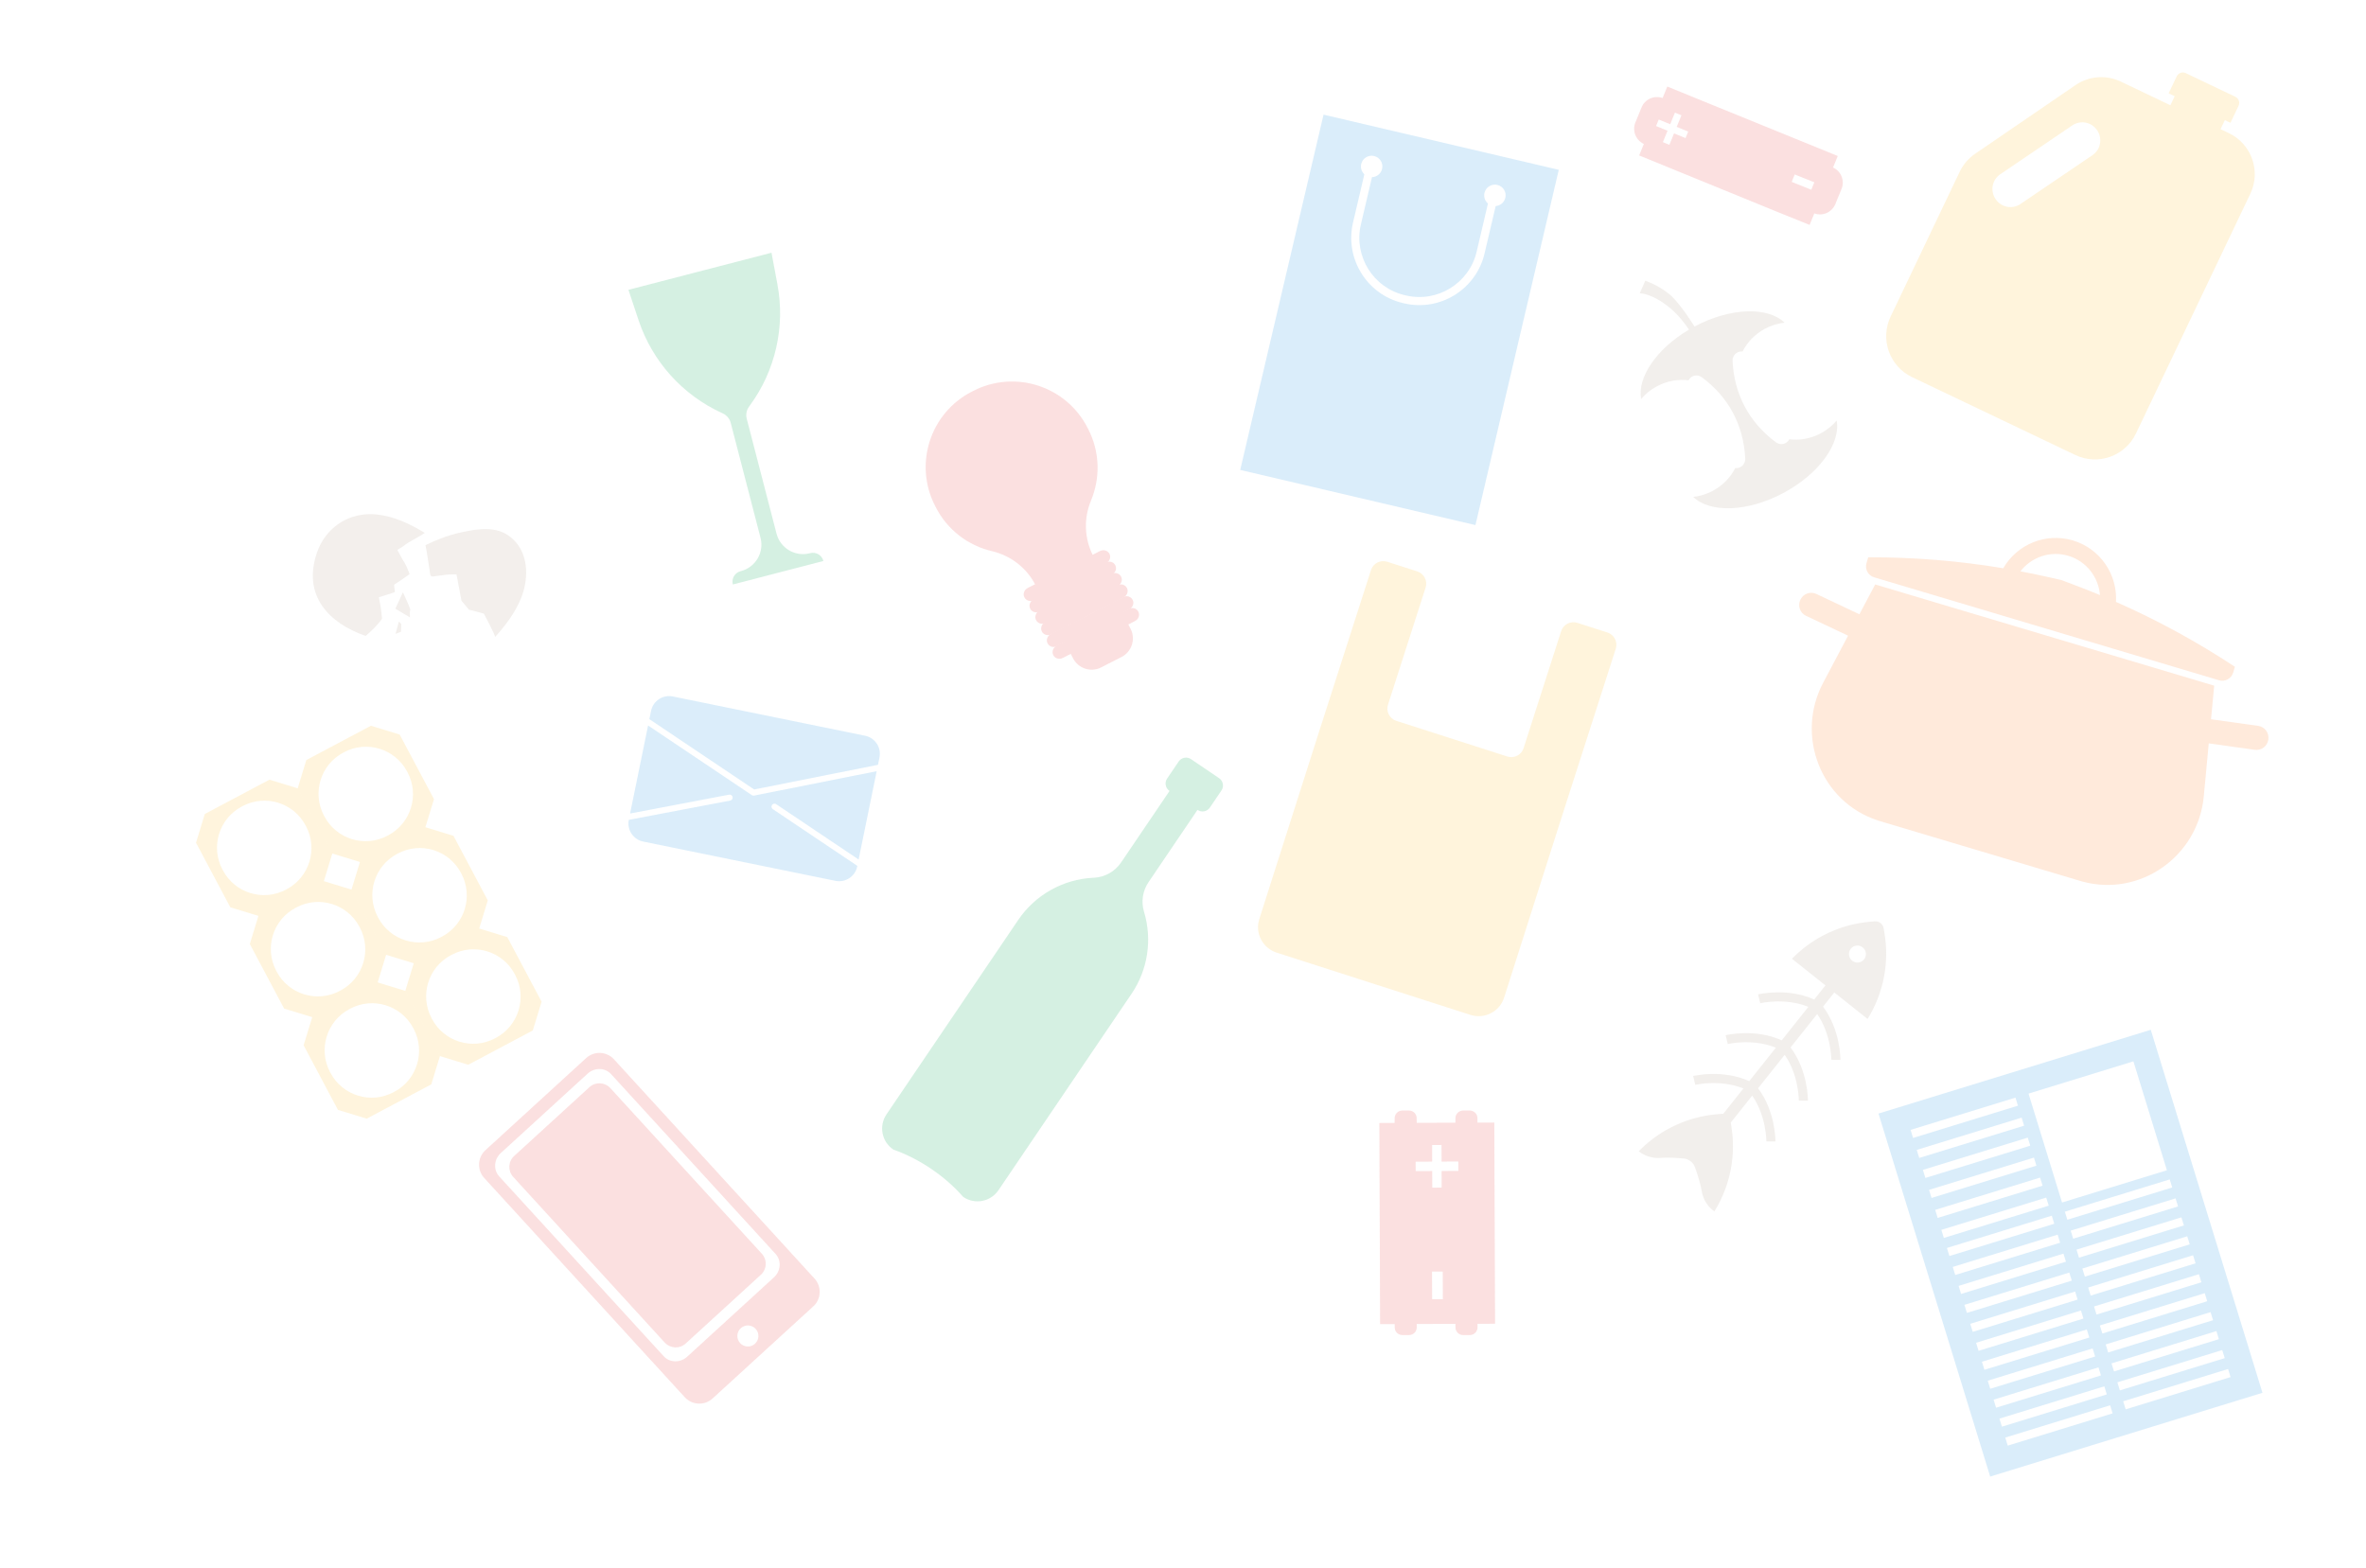 <?xml version="1.0" encoding="UTF-8"?> <svg xmlns="http://www.w3.org/2000/svg" id="Layer_1" data-name="Layer 1" viewBox="0 0 1991.424 1320.278"><defs><style> .cls-1 { fill: none; } .cls-2, .cls-3 { fill: #ea4747; } .cls-4, .cls-5, .cls-6, .cls-7, .cls-3, .cls-8, .cls-9 { opacity: .17; } .cls-4, .cls-10 { fill: #2797e2; } .cls-11, .cls-5, .cls-9 { fill: #b5a08d; } .cls-7, .cls-12 { fill: #ffc033; } .cls-13 { fill: #ff812c; } .cls-8 { fill: #07a854; } .cls-9 { fill-rule: evenodd; } </style></defs><path class="cls-7" d="M1167.638,472.889l25.207,8.098c5.732,1.841,8.898,7.945,7.071,13.633l-31.665,98.569c-1.827,5.688,1.339,11.791,7.071,13.632l43.494,13.973,6.354,2.041,43.494,13.973c5.732,1.842,11.86-1.276,13.688-6.964l31.665-98.569c1.827-5.688,7.955-8.805,13.688-6.964l25.207,8.098c5.732,1.841,8.898,7.945,7.071,13.633l-34.974,108.867-8.98,27.952-50.076,157.008c-3.785,11.781-16.479,18.24-28.353,14.425l-78.339-25.167-6.354-2.041-78.339-25.167c-11.874-3.815-18.432-16.458-14.647-28.239l50.076-157.008,8.98-27.952,34.974-108.867c1.827-5.688,7.955-8.805,13.688-6.964Z"></path><g class="cls-6"><path class="cls-2" d="M818.012,329.646l1.284-.656c35.091-17.946,78.086-4.046,96.032,31.045l.656,1.284c9.943,19.442,10.109,41.308,2.312,59.998-6.261,15.007-5.674,31.996,1.73,46.473l.14.273-48.446,24.775-.14-.273c-7.404-14.478-20.834-24.897-36.666-28.607-19.716-4.619-37.348-17.554-47.29-36.996l-.656-1.284c-17.946-35.091-4.046-78.086,31.045-96.032Z"></path><g><path class="cls-2" d="M909.143,502.366l.024-.007c.66-.194,1.038-.886.844-1.546l-37.826-128.662c-.194-.66-.886-1.038-1.546-.844l-.024.007c-.66.194-1.038.886-.844,1.546l37.826,128.662c.194.66.886,1.038,1.546.844Z"></path><path class="cls-2" d="M909.15,502.182l.019-.016c.533-.434.614-1.219.179-1.752l-84.683-103.988c-.434-.533-1.219-.614-1.752-.179l-.02.016c-.533.434-.614,1.219-.179,1.752l84.683,103.988c.434.533,1.219.614,1.752.179Z"></path></g><path class="cls-2" d="M926.867,561.796l17.08-8.735c8.661-4.429,12.092-15.042,7.663-23.703l-7.404-14.478-48.446,24.775,7.404,14.478c4.429,8.661,15.042,12.092,23.703,7.663Z"></path><path class="cls-2" d="M885.001,533.933l60.683-31.033c3.013-1.541,4.293-5.062,2.86-7.865l-.052-.102c-1.433-2.803-5.038-3.826-8.051-2.285l-60.683,31.033c-3.013,1.541-4.293,5.062-2.86,7.865l.053.103c1.433,2.803,5.038,3.826,8.051,2.285Z"></path><path class="cls-2" d="M880.099,524.348l60.683-31.033c3.013-1.541,4.293-5.062,2.86-7.865l-.052-.102c-1.433-2.803-5.038-3.826-8.051-2.285l-60.683,31.033c-3.013,1.541-4.294,5.062-2.86,7.865l.052.103c1.434,2.803,5.038,3.826,8.051,2.285Z"></path><path class="cls-2" d="M889.806,543.882l60.683-31.033c3.013-1.541,4.293-5.062,2.86-7.865l-.052-.102c-1.433-2.803-5.038-3.826-8.051-2.285l-60.683,31.033c-3.013,1.541-4.293,5.062-2.86,7.865l.052.103c1.433,2.803,5.038,3.826,8.051,2.285Z"></path><path class="cls-2" d="M894.611,553.831l60.683-31.033c3.013-1.541,4.294-5.062,2.86-7.865l-.052-.103c-1.434-2.803-5.038-3.826-8.051-2.285l-60.683,31.033c-3.013,1.541-4.293,5.062-2.86,7.865l.052.102c1.434,2.803,5.038,3.826,8.051,2.285Z"></path><path class="cls-2" d="M875.197,514.763l60.683-31.033c3.013-1.541,4.294-5.062,2.86-7.865l-.053-.103c-1.433-2.803-5.038-3.826-8.051-2.285l-60.683,31.033c-3.013,1.541-4.293,5.062-2.86,7.865l.052.102c1.433,2.803,5.038,3.826,8.051,2.285Z"></path><path class="cls-2" d="M870.296,505.178l60.683-31.033c3.013-1.541,4.293-5.062,2.86-7.865l-.053-.103c-1.433-2.803-5.038-3.826-8.051-2.285l-60.683,31.033c-3.013,1.541-4.294,5.062-2.86,7.865l.052.102c1.433,2.803,5.038,3.826,8.051,2.285Z"></path></g><path class="cls-8" d="M920.198,738.886l.565-.028c9.199-.451,17.65-5.202,22.816-12.827l40.805-60.232-.062-.042c-3.411-2.311-4.303-6.949-1.992-10.36l9.745-14.384c2.311-3.411,6.949-4.303,10.36-1.992l.062.042,7.491,5.075,8.55,5.793,7.491,5.075.062.042c3.411,2.311,4.303,6.949,1.992,10.36l-9.745,14.384c-2.311,3.411-6.949,4.303-10.36,1.992l-.062-.042-41.23,60.858c-4.925,7.269-6.329,16.364-3.825,24.78l.151.506c6.934,23.311,3.045,48.503-10.595,68.637l-112.037,165.373c-6.6,9.741-19.846,12.288-29.588,5.689l-.178-.121s-.048-.055-.074-.086c-14.859-17.158-36.979-32.143-58.4-39.573l-.132-.046-.178-.121c-9.741-6.6-12.288-19.846-5.689-29.588l110.86-163.637c14.308-21.12,37.717-34.281,63.197-35.529Z"></path><g class="cls-6"><path class="cls-12" d="M312.2,610.924l-54.365,28.878-7.409,24.198,28.878,54.365,24.198,7.409,54.365-28.878,7.409-24.198-28.878-54.365-24.198-7.409ZM326.082,703.513c-19.125,10.159-42.864,2.891-53.024-16.235l-.372-.7c-10.159-19.125-2.891-42.865,16.234-53.024l.7-.372c19.125-10.159,42.865-2.89,53.024,16.234l.372.7c10.159,19.125,2.891,42.865-16.234,53.024l-.7.372Z"></path><path class="cls-12" d="M357.489,696.184l-54.365,28.878-7.409,24.198,28.878,54.365,24.198,7.409,54.365-28.878,7.409-24.198-28.878-54.365-24.198-7.409ZM371.371,788.773c-19.125,10.159-42.865,2.891-53.024-16.234l-.372-.7c-10.159-19.125-2.891-42.865,16.235-53.024l.7-.372c19.125-10.159,42.865-2.891,53.024,16.234l.372.7c10.159,19.125,2.891,42.864-16.235,53.023l-.7.372Z"></path><path class="cls-12" d="M402.778,781.443l-54.365,28.878-7.409,24.198,28.878,54.365,24.198,7.409,54.365-28.878,7.409-24.198-28.878-54.365-24.198-7.409ZM416.66,874.033c-19.125,10.159-42.865,2.891-53.024-16.234l-.372-.7c-10.159-19.125-2.891-42.864,16.234-53.024l.7-.372c19.125-10.159,42.865-2.891,53.024,16.235l.372.7c10.159,19.125,2.891,42.865-16.234,53.024l-.7.372Z"></path><path class="cls-12" d="M226.751,656.314l-54.365,28.878-7.409,24.199,28.878,54.365,24.198,7.409,54.365-28.878,7.409-24.198-28.878-54.365-24.198-7.409ZM240.633,748.903c-19.125,10.159-42.865,2.891-53.024-16.235l-.372-.7c-10.159-19.125-2.891-42.865,16.234-53.024l.7-.372c19.125-10.159,42.865-2.891,53.024,16.235l.372.7c10.159,19.125,2.891,42.865-16.234,53.024l-.7.372Z"></path><path class="cls-12" d="M272.04,741.573l-54.365,28.878-7.409,24.198,28.878,54.365,24.198,7.409,54.365-28.878,7.409-24.198-28.878-54.365-24.198-7.409ZM285.922,834.163c-19.125,10.159-42.865,2.891-53.024-16.234l-.372-.7c-10.159-19.125-2.89-42.865,16.235-53.024l.7-.372c19.125-10.159,42.865-2.891,53.024,16.234l.372.7c10.159,19.125,2.891,42.865-16.235,53.024l-.7.372Z"></path><path class="cls-12" d="M317.329,826.833l-54.365,28.878-7.409,24.198,28.878,54.365,24.198,7.409,54.365-28.878,7.409-24.198-28.878-54.365-24.198-7.409ZM331.211,919.423c-19.125,10.159-42.865,2.891-53.024-16.235l-.372-.7c-10.159-19.125-2.891-42.865,16.234-53.024l.7-.372c19.125-10.159,42.865-2.891,53.024,16.235l.372.7c10.159,19.125,2.891,42.865-16.234,53.024l-.7.372Z"></path></g><path class="cls-7" d="M1649.444,144.593l-58.128,121.856c-9.101,19.079-1.012,41.923,18.066,51.024l137.377,65.532c19.079,9.101,41.923,1.013,51.024-18.066l96.286-201.848c9.101-19.079,1.013-41.923-18.066-51.024l-7-3.339,3.618-7.585,4.705,2.244,6.835-14.328c1.353-2.836.15-6.231-2.685-7.584l-41.758-19.92c-2.836-1.353-6.231-.15-7.584,2.685l-6.835,14.328,5.107,2.436-3.618,7.585-41.753-19.917c-12.316-5.875-26.828-4.749-38.09,2.956l-84.566,57.854c-5.568,3.809-10.03,9.022-12.934,15.11ZM1683.576,146.697l60.653-41.143c6.847-4.644,16.162-2.859,20.807,3.988l.17.25c4.644,6.847,2.859,16.162-3.988,20.807l-60.653,41.143c-6.847,4.644-16.162,2.859-20.807-3.988l-.17-.25c-4.644-6.847-2.859-16.162,3.988-20.807Z"></path><path class="cls-3" d="M1381.664,90.424l-5.185,12.691c-2.854,6.985.335,14.933,7.128,18.051l-3.955,9.681,23.476,9.591,93.429,38.17,26.56,10.719,3.955-9.681c7.033,2.531,14.875-.911,17.728-7.896l5.185-12.691c2.854-6.985-.335-14.933-7.128-18.051l3.955-9.681-23.476-9.591-96.513-39.299-23.476-9.591-3.955,9.681c-7.033-2.531-14.875.911-17.728,7.896ZM1510.584,146.854l16.502,6.61-2.552,6.247-16.503-6.61,2.552-6.247ZM1396.118,100.614l9.67,3.951,3.981-9.745,5.472,2.236-3.981,9.745,9.67,3.951-2.236,5.472-9.67-3.951-3.93,9.62-5.472-2.236,3.93-9.62-9.67-3.951,2.236-5.472Z"></path><path class="cls-3" d="M1160.973,945.292l.14,41.59.349,86.157.14,41.59,12.288-.041.009,2.731 0.0.065c.012,3.58,2.924,6.471,6.503,6.46l5.593-.019c3.579-.012,6.471-2.923,6.459-6.503l-0-.066-.009-2.731,32.595-.109.01,2.903 0.0.065c.012,3.58,2.923,6.471,6.503,6.46l5.593-.019c3.579-.012,6.471-2.923,6.459-6.503l-0-.066-.01-2.903,14.781-.05-.14-41.59-.35-86.157-.14-41.59-14.186.048-.012-3.682-0-.066c-.012-3.579-2.923-6.471-6.503-6.459l-5.593.019c-3.579.012-6.471,2.924-6.459,6.503l0.0.066.012,3.682-32.595.109-.013-3.853-0-.066c-.012-3.579-2.923-6.471-6.503-6.459l-5.593.019c-3.579.012-6.471,2.924-6.459,6.503l0.0.066.013,3.853-12.884.043ZM1213.351,977.806l14.095-.047.027,7.915-14.095.047.047,13.986-7.915.027-.047-13.986-13.914.047-.027-7.915,13.914-.047-.047-13.986,7.915-.026.047,13.986ZM1205.305,1070.384l9.035-.03.078,23.274-9.035.03-.078-23.274Z"></path><path class="cls-8" d="M608.338,347.978l-.58-.264c-33.263-15.162-58.724-43.472-70.284-78.152l-8.534-25.6,57.503-14.909,5.411-1.403,57.503-14.909,4.98,26.522c6.746,35.928-1.751,73.043-23.457,102.456l-.378.513c-2.17,2.941-2.898,6.703-1.981,10.241l25.084,96.748c3.185,12.285,15.726,19.662,28.011,16.477l.314-.081c4.866-1.261,9.833,1.66,11.095,6.526l.023.089-31.368,8.133-4.033,1.046-5.411,1.403-4.033,1.046-31.368,8.133-.023-.089c-1.262-4.866,1.66-9.833,6.526-11.094l.314-.081c12.285-3.185,19.662-15.726,16.477-28.011l-25.084-96.748c-.917-3.538-3.382-6.473-6.707-7.988Z"></path><path class="cls-3" d="M407.562,991.609l168.781,184.548c6.183,6.76,16.675,7.228,23.435,1.046l84.741-77.501c6.76-6.183,7.228-16.675,1.046-23.435l-168.781-184.548c-6.183-6.76-16.675-7.228-23.435-1.046l-84.741,77.501c-6.76,6.183-7.228,16.675-1.046,23.435ZM622.94,1130.583c-3.304-3.612-3.053-9.219.559-12.523,3.612-3.304,9.219-3.053,12.523.559,3.304,3.612,3.054,9.219-.559,12.523-3.612,3.304-9.219,3.054-12.523-.559ZM420.179,990.28c-5.072-5.546-4.459-14.362,1.368-19.692l73.053-66.812c5.828-5.33,14.664-5.155,19.736.391l138.459,151.393c5.072,5.546,4.459,14.362-1.368,19.692l-73.053,66.812c-5.828,5.33-14.664,5.155-19.736-.391l-138.459-151.393ZM432.008,990.758c-4.669-5.105-4.352-12.995.708-17.623l63.428-58.009c5.06-4.628,12.947-4.24,17.616.865l127.463,139.37c4.669,5.105,4.352,12.995-.708,17.623l-63.428,58.009c-5.06,4.628-12.947,4.24-17.616-.865l-127.463-139.37Z"></path><g class="cls-6"><path class="cls-10" d="M634.762,664.571l-88.198-59.2,1.427-6.985c1.716-8.403,9.92-13.823,18.322-12.107l161.82,33.056c8.403,1.716,13.823,9.92,12.107,18.322l-1.257,6.156-104.22,20.757Z"></path><path class="cls-10" d="M614.615,673.879c1.365-.26,2.26-1.577,2-2.942-.26-1.365-1.577-2.261-2.942-2l-83.337,15.866,15.138-74.104,87.351,58.631c.275.185.581.311.898.376.325.066.663.069.995.002l103.171-20.548-15.193,74.372-69.41-46.588c-1.154-.774-2.717-.466-3.49.687-.775,1.154-.467,2.716.686,3.491l71.125,47.74-.102.501c-1.716,8.403-9.92,13.823-18.322,12.107l-161.82-33.056c-8.389-1.714-13.804-9.893-12.114-18.282l85.365-16.252Z"></path></g><path class="cls-4" d="M1114.012,96.51l-70.138,299.071,197.986,46.432,70.139-299.071-197.987-46.432ZM1145.696,138.057c1.139-4.856,5.998-7.868,10.853-6.73,4.856,1.139,7.868,5.998,6.73,10.853-.954,4.067-4.519,6.831-8.505,6.955l-9.34,39.827c-6.234,26.58,10.32,53.277,36.901,59.511l1.041.244c26.581,6.234,53.277-10.32,59.511-36.9l9.497-40.494c-2.494-2.124-3.746-5.529-2.946-8.937,1.139-4.855,5.998-7.868,10.854-6.73,4.855,1.139,7.868,5.998,6.73,10.853-.925,3.942-4.302,6.67-8.139,6.947l-9.361,39.917c-7.092,30.238-37.462,49.069-67.7,41.978l-1.041-.244c-30.238-7.091-49.07-37.462-41.978-67.7l9.541-40.681c-2.291-2.136-3.411-5.401-2.645-8.669Z"></path><g class="cls-6"><path class="cls-13" d="M1879.631,566.176l1.459-4.885-.645-.425c-31.599-20.819-64.87-38.938-99.454-54.184,1.343-23.022-13.197-44.854-36.231-51.732-23.034-6.878-47.164,3.408-58.664,23.396-37.282-6.213-75.04-9.304-112.881-9.219l-.772.002-1.459,4.885c-1.519,5.087,1.373,10.441,6.46,11.96l144.992,43.294.242.072,144.992,43.294c5.087,1.519,10.441-1.373,11.96-6.46ZM1767.484,500.913c-7.436-3.087-14.923-6.059-22.471-8.881l-10.069-3.765.005-.016-.124-.028-.119-.045-.005.016-10.485-2.372c-7.86-1.778-15.75-3.399-23.662-4.894,9.183-11.916,25.092-17.605,40.345-13.05,15.254,4.555,25.439,18.035,26.584,33.035Z"></path><path class="cls-13" d="M1515.3,504.972l.087-.184c2.377-5.032,8.383-7.184,13.415-4.807l36.228,17.114,13.284-25.105,142.544,42.563.242.072,142.544,42.564-2.656,28.279,39.68,5.553c5.511.771,9.354,5.864,8.583,11.375l-.028.202c-.771,5.511-5.864,9.354-11.376,8.583l-38.765-5.424-4.197,44.688c-4.713,50.18-53.355,84.859-101.999,71.666-.683-.185-1.365-.38-2.046-.583l-84.029-25.091-.242-.072-84.029-25.091c-.682-.204-1.359-.415-2.031-.635-47.913-15.639-69.577-71.311-46.004-115.859l20.993-39.673-35.392-16.719c-5.032-2.377-7.184-8.383-4.807-13.415Z"></path></g><path class="cls-4" d="M1581.094,937.379l94.016,305.574,229.181-70.512-94.016-305.574-229.181,70.512ZM1787.068,1179.58l88.275-27.16,2.089,6.791-88.275,27.16-2.089-6.791ZM1782.157,1163.619l88.275-27.16,2.089,6.79-88.275,27.16-2.089-6.79ZM1777.246,1147.658l88.275-27.16,2.089,6.791-88.275,27.16-2.089-6.791ZM1772.336,1131.698l88.275-27.16,2.089,6.79-88.275,27.16-2.089-6.791ZM1767.425,1115.737l88.275-27.16,2.089,6.791-88.275,27.16-2.089-6.79ZM1762.515,1099.776l88.275-27.16,2.089,6.791-88.275,27.16-2.089-6.791ZM1757.604,1083.816l88.275-27.16,2.089,6.79-88.275,27.16-2.089-6.79ZM1752.693,1067.855l88.275-27.16,2.089,6.791-88.275,27.16-2.089-6.791ZM1747.783,1051.894l88.275-27.16,2.089,6.79-88.275,27.16-2.089-6.791ZM1742.872,1035.934l88.275-27.16,2.089,6.79-88.275,27.16-2.089-6.79ZM1737.961,1019.973l88.275-27.16,2.089,6.791-88.275,27.16-2.089-6.791ZM1707.382,920.582l88.275-27.16,28.205,91.672-88.275,27.16-28.205-91.672ZM1687.798,1210.122l88.275-27.16,2.089,6.79-88.275,27.16-2.089-6.791ZM1682.887,1194.162l88.275-27.16,2.089,6.791-88.275,27.16-2.089-6.79ZM1677.976,1178.201l88.275-27.16,2.089,6.79-88.275,27.16-2.089-6.791ZM1673.066,1162.24l88.275-27.16,2.089,6.791-88.275,27.16-2.089-6.79ZM1668.155,1146.28l88.275-27.16,2.089,6.791-88.275,27.16-2.089-6.79ZM1663.244,1130.319l88.275-27.16,2.089,6.79-88.275,27.16-2.089-6.791ZM1658.334,1114.358l88.275-27.16,2.089,6.791-88.275,27.16-2.089-6.79ZM1653.423,1098.397l88.275-27.16,2.089,6.79-88.275,27.16-2.089-6.791ZM1648.513,1082.437l88.275-27.16,2.089,6.79-88.275,27.16-2.089-6.791ZM1643.602,1066.476l88.275-27.16,2.089,6.791-88.275,27.16-2.089-6.79ZM1638.691,1050.515l88.275-27.16,2.089,6.79-88.275,27.16-2.089-6.791ZM1634.004,1035.28l88.275-27.16,2.089,6.791-88.275,27.16-2.089-6.791ZM1628.825,1018.449l88.275-27.16,2.089,6.79-88.275,27.16-2.089-6.791ZM1623.647,1001.618l88.275-27.16,2.089,6.79-88.275,27.16-2.089-6.791ZM1618.468,984.787l88.275-27.16,2.089,6.791-88.275,27.16-2.089-6.791ZM1613.29,967.955l88.275-27.16,2.089,6.791-88.275,27.16-2.089-6.791ZM1608.111,951.124l88.275-27.16,2.089,6.791-88.275,27.16-2.089-6.791Z"></path><path class="cls-5" d="M1577.87,775.552l-4.535.418c-23.698,2.187-45.93,12.43-62.991,29.021l-2.109,2.051,28.211,22.452-9.453,11.878c-22.263-10.068-46.124-4.573-47.206-4.314l1.774,7.426c.231-.055,21.044-4.859,40.506,3.077l-22.413,28.161c-22.263-10.068-46.124-4.573-47.206-4.314l1.774,7.426c.231-.055,21.044-4.859,40.506,3.077l-22.413,28.162c-22.263-10.068-46.124-4.573-47.205-4.314l1.774,7.426c.231-.055,21.044-4.859,40.506,3.077l-16.999,21.359c-.485-.059-.982-.072-1.487-.026l-4.534.418c-23.698,2.187-45.93,12.43-62.991,29.021l-2.109,2.051.084.067c5.035,4.007,11.382,5.955,17.803,5.545,5.023-.321,10.219-.275,15.553.151l4.747.379c3.813.304,7.748,3.357,9.033,7.007l1.375,3.904c2.021,5.739,3.538,11.43,4.558,17.02,1.119,6.136,4.345,11.687,9.225,15.571l1.289,1.026.208-.338c13.282-21.556,18.249-47.215,13.97-72.17l-.388-2.263,18.077-22.713c11.93,17.142,11.923,38.301,11.921,38.537l7.635.062c.009-1.108.009-25.402-14.622-44.799l22.404-28.15c11.93,17.142,11.923,38.301,11.921,38.537l7.635.062c.009-1.108.009-25.402-14.622-44.799l22.404-28.15c11.93,17.142,11.923,38.301,11.921,38.538l7.635.062c.009-1.108.009-25.402-14.622-44.799l9.498-11.934,27.989,22.275.208-.338c13.282-21.558,18.249-47.218,13.969-72.175l-.661-3.856c-.618-3.606-3.906-6.129-7.549-5.792ZM1567.822,797.506c3.093,2.462,3.605,6.965,1.143,10.058-2.462,3.093-6.965,3.605-10.058,1.143-3.093-2.462-3.605-6.965-1.143-10.058,2.462-3.093,6.965-3.605,10.058-1.143Z"></path><path class="cls-9" d="M1421.607,277.472c-3.33-4.981-8.721-12.083-15.656-17.922-15.328-12.905-25.818-12.659-25.818-12.659l4.652-10.548s9.635,2.938,19.686,10.789c7.465,5.831,17.231,20.543,21.766,27.732.007-.004.014-.008.022-.012,30.092-16.029,61.754-16.884,75.782-3.231-5.563.597-11.144,2.26-16.432,5.077-8.515,4.536-14.969,11.37-18.943,19.225-.028-.003-.056-.007-.083-.01-4.594-.561-8.518,3.268-8.307,7.892,1.28,28.018,13.981,51.851,36.519,68.54,3.718,2.753,9.069,1.619,11.166-2.505.013-.025.025-.05.038-.075,8.736,1.085,18.008-.457,26.523-4.993,5.289-2.817,9.783-6.521,13.382-10.804,3.504,19.26-14.872,45.058-44.964,61.086-30.092,16.029-61.754,16.884-75.782,3.231,5.563-.596,11.144-2.26,16.432-5.077,8.515-4.536,14.969-11.371,18.942-19.225.028.003.055.007.083.01,4.595.562,8.519-3.268,8.308-7.893-1.281-28.013-13.979-51.847-36.522-68.538-3.718-2.753-9.068-1.619-11.164,2.505-.013.025-.025.05-.038.075-8.735-1.085-18.008.457-26.524,4.993-5.289,2.817-9.783,6.52-13.382,10.804-3.319-18.245,13.003-42.35,40.311-58.467Z"></path><g class="cls-6"><path class="cls-11" d="M430.06,452.383c-11.939-9.804-27.221-7.466-42.101-4.202-11.804,2.59-21.633,6.728-29.814,10.708.83,3.805,2.946,18.008,3.473,21.116.209,1.232.205,3.404.862,4.467.737,1.193,1.828.814,3.287.618,3.299-.444,6.598-.889,9.897-1.333,2.128-.287,8.578-.258,8.578-.258l4.171,22.145,6.231,7.542,12.599,3.319s10.151,18.927,9.408,19.749c8.735-9.678,16.839-20.356,21.811-32.499,6.152-15.027,6.847-34.531-4.377-47.442-1.293-1.486-2.636-2.791-4.024-3.931Z"></path><g><path class="cls-11" d="M344.723,483.288s-1.065-3.115-1.855-4.726c-.789-1.611-1.352-3.282-2.165-4.523-1.973-2.876-6.27-11.194-6.27-11.194,0,0,4.693-2.583,7.366-4.866.954-.98,11.945-6.685,15.725-9.368-1.634-1.008-3.285-1.989-4.953-2.939-12.408-7.071-26.11-12.64-40.39-12.852-20.805-.309-38.561,12.602-45.333,32.189-12.621,36.505,10.269,59.709,40.935,70.305,5.076-4.438,9.97-8.976,13.801-14.512-.334-2.591-.67-5.184-.891-7.787-.187-2.206-1.862-10.252-1.862-10.252,0,0,13.046-3.962,13.337-4.308.582-.693-.998-5.948-.229-6.426,5.534-3.441,12.784-8.739,12.784-8.739Z"></path><path class="cls-11" d="M339.135,498.594l-6.381,13.799,12.276,7.298s-.337-5.689.297-6.105c.634-.416-6.192-14.991-6.192-14.991Z"></path><polygon class="cls-11" points="332.915 533.589 335.764 523.199 337.684 525.226 337.539 531.772 332.915 533.589"></polygon></g></g><rect class="cls-1" width="1991.424" height="1320.278"></rect></svg> 
